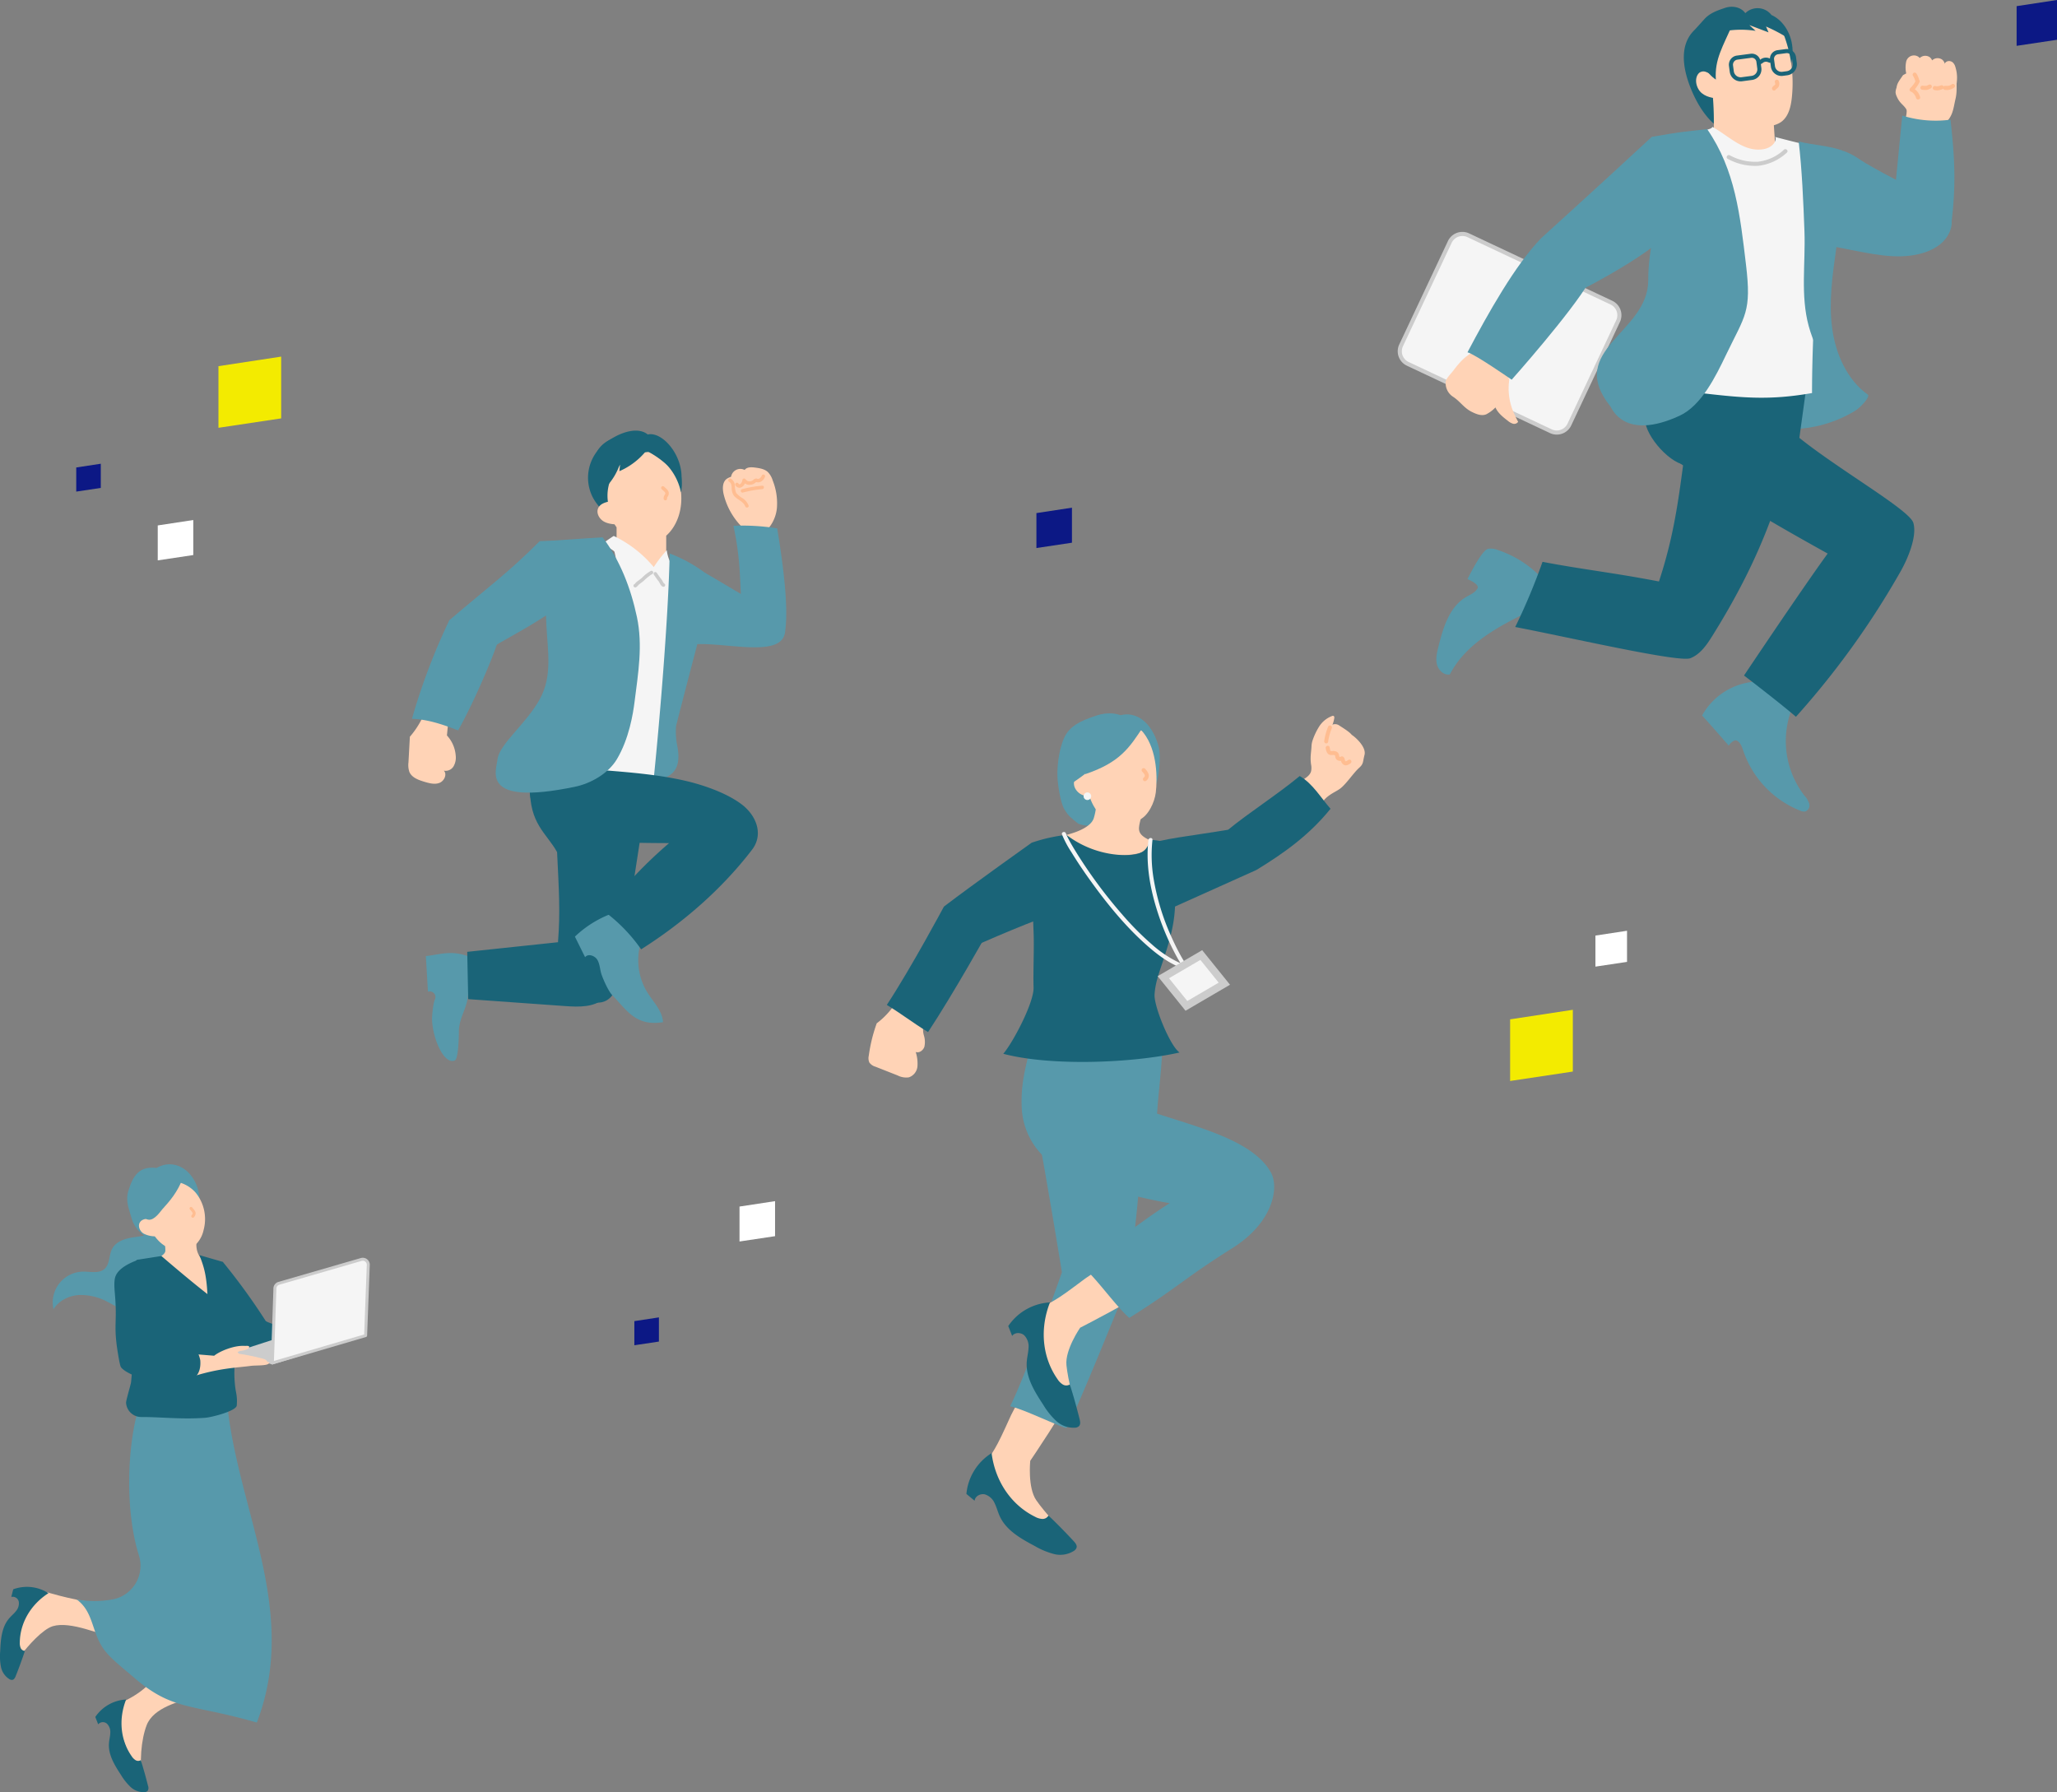 <svg xmlns="http://www.w3.org/2000/svg" xmlns:xlink="http://www.w3.org/1999/xlink" width="821.623" height="715.873" viewBox="0 0 821.623 715.873">
  <rect x="0" y="0" width="821.623" height="715.873" fill="#808080" stroke="none"/>
  <defs>
    <clipPath id="clip-path">
      <rect id="長方形_27218" data-name="長方形 27218" width="198.215" height="336.079" fill="none"/>
    </clipPath>
    <clipPath id="clip-path-2">
      <rect id="長方形_27219" data-name="長方形 27219" width="150.942" height="251.785" fill="none"/>
    </clipPath>
    <clipPath id="clip-path-3">
      <rect id="長方形_27439" data-name="長方形 27439" width="223.405" height="321.477" fill="none"/>
    </clipPath>
    <clipPath id="clip-path-4">
      <rect id="長方形_27440" data-name="長方形 27440" width="147.704" height="250.804" fill="none"/>
    </clipPath>
  </defs>
  <g id="グループ_15256" data-name="グループ 15256" transform="translate(-606.62 -1547.845)">
    <g id="グループ_15255" data-name="グループ 15255">
      <g id="グループ_15118" data-name="グループ 15118" transform="translate(953.528 1832.795)">
        <g id="グループ_15118-2" data-name="グループ 15118" clip-path="url(#clip-path)">
          <path id="パス_89049" data-name="パス 89049" d="M93.527,509.446c-6.708,14.837-5.794,12.358-14.7,25.988C91,542.622,103.787,553.7,116.63,559.61c-2.457-3.971-9.688-11.384-13.019-16.271-3.49-5.12-2.387-15.735-2.387-15.735s14.341-21.06,15.372-25.3c4.465-18.367-17.083-3.825-17.083-3.825s-5.124,9.057-5.986,10.965" transform="translate(-36.622 -229.055)" fill="#ffd3b6"/>
          <path id="パス_89050" data-name="パス 89050" d="M116.115,306.54c4.595,24.055,10.22,59.149,10.22,59.149s-14.181,40.646-20.672,53.5c5.19.99,21.335,8.989,22.485,8.611,1.568-.515,24.3-57.027,24.3-57.027s6.244-38.987,5.245-59.733c-12.218-4.588-32.656-4.413-41.575-4.5" transform="translate(-49.091 -142.418)" fill="#5799ab"/>
          <path id="パス_89051" data-name="パス 89051" d="M163.775,1.911C162.224.046,159.311.2,157,.935c-4.61,1.473-9.84,3.311-12.478,7.369s-3.764,12.085-3.6,16.921c.11,3.258,1.144,10.644,2.85,13.423s2.641,3.258,5.139,5.347c1.579,1.321,7.008,1.1,9.037,1.449,2.088.361,7.575-1.721,9.533-2.532,4.258-1.763,3.21-2.164,6.811-5.04s5.194-5.9,6.365-10.36c.9-3.421,1.549-9.933.825-13.4-.739-3.529-2.8-7.922-5.446-10.371-3.786-3.5-8.248-4.021-12.26-1.834" transform="translate(-65.465 -0.196)" fill="#5799ab"/>
          <path id="パス_89052" data-name="パス 89052" d="M186.112,236.215c0,15.981-2.012,24.61-2.466,37.652-13.47,1-20.326,2.219-33.768.843q-1.109-18.8-2.218-37.591c12.689-1.749,31.142-.108,38.452-.9" transform="translate(-68.602 -109.745)" fill="#5799ab"/>
          <path id="パス_89053" data-name="パス 89053" d="M170.492,6.285c-3.347-.254-6.411,2.282-7.806,5.336s-1.46,6.528-1.407,9.884c.1,6.47.657,13.247,4.131,18.707s11.886,7.272,17.77,4.579c3.551-1.625,6.016-6.989,6.49-10.866.671-5.5.648-16.752-4.9-23.848-3.458-4.422-10.188-6.742-14.278-3.793" transform="translate(-74.924 -2.308)" fill="#ffd3b6"/>
          <path id="パス_89054" data-name="パス 89054" d="M158.956,45.181a3.629,3.629,0,0,0-4.575.514,4.4,4.4,0,0,0-.782,4.654,5.8,5.8,0,0,0,3.646,3.175A8.823,8.823,0,0,0,162.2,53.5a85.78,85.78,0,0,1-3.246-8.316" transform="translate(-71.204 -20.716)" fill="#ffd3b6"/>
          <path id="パス_89055" data-name="パス 89055" d="M159.58,61.918a23.943,23.943,0,0,1-1,8.691c-.857,2.806-4.929,5.192-10.923,6.695,6.206,10.569,33.119,10.057,35.985,3.168-5.97-2.139-7.268-3.777-6.965-6.416s1.668-6.258,2.492-8.783a31.519,31.519,0,0,1-19.593-3.354" transform="translate(-68.602 -28.767)" fill="#ffd3b6"/>
          <path id="パス_89056" data-name="パス 89056" d="M347.173,30.3a3.648,3.648,0,0,0-2.88,1.271,7.518,7.518,0,0,0-1.5,2.862,3.277,3.277,0,0,0-.074,2.374,2.645,2.645,0,0,0,1.608,1.252,4.666,4.666,0,0,0,4.173-.633,4.338,4.338,0,0,0,1.735-3.818,3.8,3.8,0,0,0-3.057-3.308" transform="translate(-159.133 -14.073)" fill="#ffd3b6"/>
          <path id="パス_89057" data-name="パス 89057" d="M139.576,415.7c-13.019,9.779-11.025,8.045-25.391,15.708,7.21,12.158,13.09,28.027,21.507,39.384-.244-4.663-3.015-14.642-3.584-20.528-.6-6.168,5.479-14.943,5.479-14.943s22.705-11.561,25.648-14.781C175.986,406.591,150.1,408.97,150.1,408.97s-8.85,5.475-10.524,6.732" transform="translate(-53.05 -189.935)" fill="#ffd3b6"/>
          <path id="パス_89058" data-name="パス 89058" d="M83.1,551.9a21.548,21.548,0,0,0-10.065,16.3l3.281,2.722c.149-1.821,2.325-2.964,4.1-2.546a6.344,6.344,0,0,1,3.915,3.582c.813,1.636,1.244,3.438,2,5.1,2.58,5.7,8.478,9.009,14,11.938a30.281,30.281,0,0,0,7.651,3.2,10.21,10.21,0,0,0,7.988-1.246,2.475,2.475,0,0,0,1.075-1.329c.228-.927-.464-1.805-1.112-2.506q-4.9-5.3-10.112-10.3a2.7,2.7,0,0,1-2.5,1.369,6.794,6.794,0,0,1-2.86-.863c-9.2-4.525-15.882-13.815-17.365-25.42" transform="translate(-33.934 -256.412)" fill="#1a6478"/>
          <path id="パス_89059" data-name="パス 89059" d="M119.144,235.135c-1.9,11.338-5.665,19.376-4.842,32.2a28.974,28.974,0,0,0,14.566,22.922c17.415,9.985,44.483,14.248,44.483,14.248s-18.879,11.8-33.773,26.3c4.957,4.4,12.24,14.75,17.635,19.538,19.723-12.426,21.474-15.478,41.2-27.9,16.328-10.288,18.617-24.091,15.444-30.027-8.127-15.2-37.883-19.958-55.932-27.4a85.43,85.43,0,0,1,.426-30.09c-13.247-.553-26.494-1.106-39.2.217" transform="translate(-53.05 -108.863)" fill="#5799ab"/>
          <path id="パス_89060" data-name="パス 89060" d="M125.768,90.654a39.574,39.574,0,0,0,23.558,8.093c8.183,0,8.659-3.128,10-6.075,3.6.115,3.377.605,6.978.72,4.8,24.1,3.27,31.806-1.959,47.632-1.461,4.422-3.157,8.857-3.377,13.509s6.153,20.4,9.985,23.048c-19.081,4.283-51.505,5.51-70.411.51,3.9-4.548,12.3-20.5,12.1-26.486s.243-15.243.035-21.232c-.551-15.9-1.22-22.738-.819-36.579a65.107,65.107,0,0,1,13.916-3.14" transform="translate(-46.711 -42.118)" fill="#1a6478"/>
          <path id="パス_89061" data-name="パス 89061" d="M319.137,29.586c1.648-2.209,5.147-2.933,5.9-5.584a6.687,6.687,0,0,0,0-2.735c-.434-3.107.059-4.672.179-7.332a8.29,8.29,0,0,1,.51-2.527,26,26,0,0,1,2.4-5.075,10.513,10.513,0,0,1,5.292-4.43.824.824,0,0,1,.618-.029c.313.155.319.594.263.939a12.5,12.5,0,0,1-2.648,5.906c-1.095,1.8.271,4,1.086,5.941,1.609,3.825.958,8.3-.795,12.062s-4.5,6.952-7.223,10.089c-1.4-1.548-4.015-5.108-5.579-7.224" transform="translate(-148.27 -0.847)" fill="#ffd3b6"/>
          <path id="パス_89062" data-name="パス 89062" d="M326.548,37.382a10.293,10.293,0,0,0,5.056,5c1.48-5.554,6.022-6.751,8.47-8.571s5.312-6.257,7.582-8.295c1.868-1.677,1.417-2.276,2.173-5.185.778-2.993-3.284-6.827-5.094-8.019-1.014-1.282-3.558-2.781-5.093-3.8a2.813,2.813,0,0,0-3.294.132,9.361,9.361,0,0,0-3.49,5.477c-.329,2.6,4.587,11.012,7.631,10.146-.029,0-.059-.007-.2-.187a49.872,49.872,0,0,0-13.738,13.3" transform="translate(-151.713 -3.739)" fill="#ffd3b6"/>
          <path id="パス_89063" data-name="パス 89063" d="M12.293,211.356A31.7,31.7,0,0,1,3.282,222,63.4,63.4,0,0,0,.1,234.963a4.31,4.31,0,0,0,.231,2.682,4.464,4.464,0,0,0,2.442,1.683l8.841,3.485a7.543,7.543,0,0,0,4.512.766,5.1,5.1,0,0,0,3.416-4.348,14.991,14.991,0,0,0-.69-5.785c1.411.536,3-.654,3.463-2.089a8.741,8.741,0,0,0-.175-4.468,7.927,7.927,0,0,1-.054-4.46c.437-1.135,1.406-2.225,1.076-3.395a3.37,3.37,0,0,0-1.494-1.659,95.376,95.376,0,0,0-9.377-6.02" transform="translate(0 -98.195)" fill="#ffd3b6"/>
          <path id="パス_89064" data-name="パス 89064" d="M216.915,90.217c8.6-1.933,24.893-3.663,33.5-5.707,3.654,4.914,4.564,11.219,5.076,17.321l-34.752,15.611c-1.72-5.585-5.475-19.024-3.823-27.225" transform="translate(-100.588 -39.263)" fill="#1a6478"/>
          <path id="パス_89065" data-name="パス 89065" d="M268.316,68.194c8.056-6.666,19.429-13.872,28.582-21.446,5.212,3.043,8.322,8.538,12.3,13.075-8.574,10.623-18.793,17.862-29.638,24.464-3.195-5.276-8.319-11.261-11.245-16.093" transform="translate(-124.659 -21.719)" fill="#1a6478"/>
          <path id="パス_89066" data-name="パス 89066" d="M91.275,96.519S67.5,113.424,56.251,122.026c1.672,3.39,8.6,17.318,8.6,17.318s22.4-10,34.131-14.017c-1.606-9.934-7.711-28.808-7.711-28.808" transform="translate(-26.134 -44.842)" fill="#1a6478"/>
          <path id="パス_89067" data-name="パス 89067" d="M36.458,144.16s-13.09,24.5-22.809,39.276c6.207,3.781,10.272,7.064,16.479,10.845,10.41-15.831,23.208-38.825,23.208-38.825Z" transform="translate(-6.341 -66.976)" fill="#1a6478"/>
          <path id="パス_89068" data-name="パス 89068" d="M184.754,8.505c-5.363,8.11-9.079,14.158-23.144,18.865,2.306-6.044,3.45-12.576,7.987-17.187s10.194-4.247,15.157-1.678" transform="translate(-75.084 -3.08)" fill="#5799ab"/>
          <path id="パス_89069" data-name="パス 89069" d="M173.426,8.739a110.234,110.234,0,0,1-21.967,19.286c.759-3.408-.017-6.949-.005-10.44.019-5.4,2.13-10.94,6.3-14.373s10.5-4.358,15.128-1.574a6.1,6.1,0,0,1,5.4.069,6.164,6.164,0,0,1,3.174,4.375V6.018a6.539,6.539,0,0,0,.634,2.549,10.237,10.237,0,0,0-1.938-1.4,3.439,3.439,0,0,0-2.32-.369,5.115,5.115,0,0,0-1.34.609c-1.994,1.151-3.988,2.3-3.068,1.336" transform="translate(-70.365 0)" fill="#5799ab"/>
          <path id="パス_89070" data-name="パス 89070" d="M120.914,439.448a21.546,21.546,0,0,0-16.666,9.448l1.567,3.965c1.007-1.525,3.464-1.48,4.822-.258a6.346,6.346,0,0,1,1.708,5.024c-.074,1.826-.564,3.613-.7,5.435-.479,6.235,3.1,11.977,6.53,17.2a30.289,30.289,0,0,0,5.17,6.484,10.208,10.208,0,0,0,7.6,2.751,2.473,2.473,0,0,0,1.583-.648c.646-.7.462-1.805.231-2.732q-1.744-7.005-3.907-13.9a2.7,2.7,0,0,1-2.851,0,6.806,6.806,0,0,1-2.093-2.133c-5.885-8.392-7.274-19.752-2.991-30.64" transform="translate(-48.433 -204.166)" fill="#1a6478"/>
          <path id="パス_89071" data-name="パス 89071" d="M144.3,89.469a40.759,40.759,0,0,0,3.83,7.2c2.387,3.911,4.963,7.709,7.64,11.427,6.493,9.015,13.616,17.793,21.912,25.219,3.945,3.532,8.266,6.914,13.168,9.009.94.4,1.759-.981.811-1.387a45.586,45.586,0,0,1-11.52-7.6,116.055,116.055,0,0,1-11.59-11.664A191.041,191.041,0,0,1,150.265,97.06c-1.016-1.625-2.006-3.269-2.924-4.951-.329-.6-.649-1.209-.948-1.826q-.183-.379-.353-.764c-.019-.042-.091-.218,0,0-.025-.06-.051-.121-.075-.183-.037-.1-.075-.194-.11-.292-.347-.965-1.9-.549-1.549.427" transform="translate(-67.02 -41.114)" fill="#f5f5f5"/>
          <path id="パス_89072" data-name="パス 89072" d="M208.542,93.758c-1.057,9.142.492,18.46,3.157,27.206a103.359,103.359,0,0,0,8.1,19.359c.5.921,1.021,1.836,1.581,2.725a5.005,5.005,0,0,0,.888,1.237c.8.641,1.942-.488,1.136-1.136a.679.679,0,0,1-.089-.091c-.113-.131.121.183-.04-.054-.145-.213-.291-.424-.429-.64-.447-.7-.863-1.419-1.268-2.143-1.378-2.458-2.622-4.992-3.774-7.563a93.46,93.46,0,0,1-7.211-23.512,56.972,56.972,0,0,1-.44-15.389c.118-1.024-1.489-1.016-1.606,0" transform="translate(-96.732 -43.204)" fill="#f5f5f5"/>
          <path id="パス_89073" data-name="パス 89073" d="M229.17,200.6l-9.221-11.447,15.152-8.859,9.221,11.447Z" transform="translate(-102.188 -83.763)" fill="#f5f5f5"/>
          <path id="パス_89074" data-name="パス 89074" d="M229.17,200.6l-9.221-11.447,15.152-8.859,9.221,11.447Z" transform="translate(-102.188 -83.763)" fill="none" stroke="#ccc" stroke-miterlimit="10" stroke-width="3"/>
          <path id="パス_89075" data-name="パス 89075" d="M160.464,60.5a1.513,1.513,0,1,1,1.512,1.513,1.513,1.513,0,0,1-1.512-1.513" transform="translate(-74.551 -27.405)" fill="#f5f5f5"/>
          <path id="パス_89076" data-name="パス 89076" d="M203.984,42.22c.119.135.238.271.354.409q.081.1.16.194c.006.008.118.15.039.048s.019.027.035.048a4.568,4.568,0,0,1,.272.412q.055.1.1.2c.013.027.074.161.018.035s0,.016.01.035c.022.065.036.132.055.2s-.011.141,0-.059a.833.833,0,0,0,.007.088c0,.07-.016.154-.005.222,0-.029.039-.187.008-.08-.011.037-.018.074-.029.111s-.042.083-.039.112c-.006-.051.076-.163.008-.034-.019.036-.133.169-.126.2-.007-.039.1-.125,0,0q-.051.059-.1.114c-.079.081-.163.156-.249.229a.807.807,0,0,0,0,1.136.824.824,0,0,0,1.136,0,2.471,2.471,0,0,0,.916-2.575,6.005,6.005,0,0,0-1.432-2.174.808.808,0,0,0-1.136,0,.822.822,0,0,0,0,1.136" transform="translate(-94.664 -18.979)" fill="#ffbd91"/>
          <path id="パス_89077" data-name="パス 89077" d="M341.557,9.437a23.933,23.933,0,0,0-1.58,5.738.821.821,0,0,0,.561.988.812.812,0,0,0,.988-.561,22.71,22.71,0,0,1,1.418-5.355.823.823,0,0,0-.288-1.1.81.81,0,0,0-1.1.288" transform="translate(-157.943 -4.202)" fill="#ffbd91"/>
          <path id="パス_89078" data-name="パス 89078" d="M341.095,25.183a4.018,4.018,0,0,0,.88,2.213,2.057,2.057,0,0,0,1.381.477,5.147,5.147,0,0,1,1.185.034c.371.1.3.417.365.748a2.011,2.011,0,0,0,.6,1.11,2.19,2.19,0,0,0,2.477.138h-.811c-.187-.131-.033.1,0,.248a3.351,3.351,0,0,0,.2.613,2.389,2.389,0,0,0,.909.993c.877.565,1.938.017,2.68-.546a.83.83,0,0,0,.289-1.1.81.81,0,0,0-1.1-.288,9.065,9.065,0,0,1-.891.522.371.371,0,0,0-.155.067c.133.044.13.03-.012-.043a1.342,1.342,0,0,1-.235-.22,3.041,3.041,0,0,1-.222-.743,1.646,1.646,0,0,0-.658-.891.813.813,0,0,0-.811,0c-.423.2-.64.165-.723-.3a2.64,2.64,0,0,0-.3-1.04,2.018,2.018,0,0,0-1.061-.778A3.32,3.32,0,0,0,344,26.263c-.229,0-.724.1-.925-.031-.146-.1-.194-.388-.235-.546-.08-.307-.13-.621-.2-.931-.231-1.007-1.78-.58-1.549.427" transform="translate(-158.461 -11.235)" fill="#ffbd91"/>
        </g>
      </g>
      <g id="グループ_15119" data-name="グループ 15119" transform="translate(769.725 1719.855)">
        <g id="グループ_15119-2" data-name="グループ 15119" clip-path="url(#clip-path-2)">
          <path id="パス_89079" data-name="パス 89079" d="M192.948,20.4c1.113-10.081-7.429-20.207-13.413-18.862-5.007-4.08-14.9.679-19.51,5.843a17.228,17.228,0,0,0-2.619,18.938c2.6,5.181,7.665,8.853,12.548,12.32,8.346-8.2,16.134-11.5,22.993-18.239" transform="translate(-83.91 0)" fill="#1a6478"/>
          <path id="パス_89080" data-name="パス 89080" d="M201.235,32.757c-1.1-10.509-8.658-18.332-16.887-17.473s-14.013,10.074-12.916,20.583a22.737,22.737,0,0,0,4.075,10.971V63.1H195.33V50.169c4.217-3.73,6.651-10.271,5.905-17.412" transform="translate(-92.33 -8.204)" fill="#ffd3b6"/>
          <path id="パス_89081" data-name="パス 89081" d="M185.826,14.773a17.487,17.487,0,0,0-15.81,22.583,13.663,13.663,0,0,1-3.546-10.387A16.718,16.718,0,0,1,171.106,16.9a17.256,17.256,0,0,1,6.761-4.433A15.872,15.872,0,0,1,198.59,30.92a22.724,22.724,0,0,0-12.764-16.147" transform="translate(-89.705 -6.261)" fill="#1a6478"/>
          <path id="パス_89082" data-name="パス 89082" d="M172.383,91.241a47.265,47.265,0,0,1,15.847,12.27,32.6,32.6,0,0,0-4.529,8.243,73.012,73.012,0,0,0-6.633-10,24.432,24.432,0,0,0-9.427-7.252c1.617-1.144,3.234-2.288,4.741-3.257" transform="translate(-90.359 -49.179)" fill="#f5f5f5"/>
          <path id="パス_89083" data-name="パス 89083" d="M211.68,111.059a50.761,50.761,0,0,1,5.638-7.431,15.3,15.3,0,0,0,2.331,6.418c-2.174,2.772-3.029,6.325-3.828,9.756a71.591,71.591,0,0,1-4.142-8.743" transform="translate(-114.096 -55.856)" fill="#f5f5f5"/>
          <path id="パス_89084" data-name="パス 89084" d="M168.231,102.46c6.1,19.974-6.187,70.212-8.238,91a274.333,274.333,0,0,1,27.812-.085c-.941-12.065,3.824-53.259,4.862-65.316.559-6.492,1.316-13.445-1.82-19.156a5.44,5.44,0,0,1-4.452,1.3,16.1,16.1,0,0,1-4.549-1.467c-4.268-1.862-8.535-3.725-13.615-6.276" transform="translate(-86.236 -55.226)" fill="#f5f5f5"/>
          <path id="パス_89085" data-name="パス 89085" d="M169.648,61.007c-2.146.321-4.641.9-5.51,2.885-.837,1.914.426,4.222,2.234,5.268s3.99,1.153,6.078,1.233a21.091,21.091,0,0,1-2.8-9.386" transform="translate(-88.328 -32.883)" fill="#ffd3b6"/>
          <path id="パス_89086" data-name="パス 89086" d="M218.815,106.432c-.52,26.145-4.236,69.367-6.512,91.317l.081-.028c6.137-2.046,11.543-3.5,9.469-14.45a28.1,28.1,0,0,1-.485-7.962c5.349-20.912,9.173-35.066,13.87-53.426.45-1.758.87-3.7.042-5.319a7.245,7.245,0,0,0-2.32-2.367,58.1,58.1,0,0,0-14.145-7.765" transform="translate(-114.431 -57.367)" fill="#5799ab"/>
          <path id="パス_89087" data-name="パス 89087" d="M71.5,95.8c-12.71,12.71-19.173,17.154-36.094,31.567-.99.709,7.727,10.874,10.541,15.37,7.917-6.23,18.516-10.611,30.195-18.693-.266-9.693-.792-19.33-4.642-28.245" transform="translate(-19.044 -51.635)" fill="#5799ab"/>
          <path id="パス_89088" data-name="パス 89088" d="M279.612,59.268a27.77,27.77,0,0,1-6.7-12.2c-.547-2.165-.7-4.795.958-6.293a5.885,5.885,0,0,1,4.189-1.139c1.21.039,2.632.36,3.09,1.48a2.376,2.376,0,0,1-.78,2.549,6.962,6.962,0,0,1-2.534,1.241,14.909,14.909,0,0,1,5.355,15.873l-3.925.631a5.214,5.214,0,0,1,.346-2.146" transform="translate(-146.898 -21.362)" fill="#ffd3b6"/>
          <path id="パス_89089" data-name="パス 89089" d="M279.532,36.45a3.749,3.749,0,0,1,5.46-3.617c.884-1.219,2.691-1.145,4.183-.946,1.8.24,3.717.534,5.06,1.755a8.177,8.177,0,0,1,1.954,3.364,24.566,24.566,0,0,1,1.678,11.146,14.8,14.8,0,0,1-5.211,9.825,20.516,20.516,0,0,0-8.646-.827c-.614-6.748-3.892-13.085-4.479-20.7" transform="translate(-150.662 -17.125)" fill="#ffd3b6"/>
          <path id="パス_89090" data-name="パス 89090" d="M277.521,42.762c.851.472.949,1.355,1.009,2.246a6.137,6.137,0,0,0,.682,3.008c1.219,1.881,3.928,2.394,4.747,4.592.308.826,1.645.468,1.334-.368a6.309,6.309,0,0,0-2.37-2.885,8.875,8.875,0,0,1-2.577-2.135,7.292,7.292,0,0,1-.5-2.914,3.348,3.348,0,0,0-1.631-2.738c-.779-.432-1.478.762-.7,1.194" transform="translate(-149.4 -22.355)" fill="#ffbd91"/>
          <path id="パス_89091" data-name="パス 89091" d="M283.3,44.193a2.1,2.1,0,0,0,1.015.879,1.658,1.658,0,0,0,1.06.026,2.908,2.908,0,0,0,1.652-1.5,3.983,3.983,0,0,0,.413-1.436.694.694,0,0,0-.691-.692.711.711,0,0,0-.691.692c-.019.2.023-.11,0,.014-.01.052-.018.1-.03.156q-.03.135-.071.266-.024.075-.051.148c-.067.178.047-.095,0,.015-.038.081-.076.161-.12.24a2.959,2.959,0,0,1-.158.254c-.02.03-.046.059-.064.089.11-.181.034-.045-.005,0a2.427,2.427,0,0,1-.181.189q-.044.041-.089.079c-.135.114.106-.071.01-.006-.061.041-.123.082-.188.118-.036.019-.073.035-.11.053.2-.105.088-.036.027-.017-.037.012-.074.021-.112.03-.078.018-.109-.026.072-.007a1.441,1.441,0,0,0-.223,0c.2-.014.145.027.074.005l-.109-.033c-.105-.035.178.089.032.009-.036-.02-.07-.043-.1-.065-.1-.065.126.115.039.028-.032-.032-.066-.062-.1-.1l-.048-.053q-.067-.082.039.051a1.128,1.128,0,0,0-.089-.132.692.692,0,1,0-1.194.7" transform="translate(-152.646 -22.352)" fill="#ffbd91"/>
          <path id="パス_89092" data-name="パス 89092" d="M290.561,43.2a2.74,2.74,0,0,0,2.3,1A3.47,3.47,0,0,0,295.5,43.03a.707.707,0,0,0,0-.978.7.7,0,0,0-.978,0,2.615,2.615,0,0,1-.206.223c-.035.034-.073.066-.11.1-.122.111.12-.08-.014.012-.08.055-.16.108-.244.156-.035.02-.07.038-.106.056-.02.01-.165.089-.069.035s-.047.018-.071.027c-.044.016-.089.031-.134.045q-.123.037-.249.065c-.045.01-.091.017-.137.026-.159.032.162-.013,0,0-.09.008-.181.016-.272.018s-.178,0-.266-.005l-.109-.009c-.161-.012.079.018.014,0a4.428,4.428,0,0,1-.455-.111c-.023-.008-.091-.02-.108-.041.1.043.128.054.079.032l-.05-.024c-.063-.034-.124-.07-.185-.106-.093-.054,0-.068.031.029-.007-.02-.058-.05-.073-.064s-.036-.038-.055-.056c-.106-.1.091.129.023.034a.692.692,0,1,0-1.194.7" transform="translate(-156.558 -22.558)" fill="#ffbd91"/>
          <path id="パス_89093" data-name="パス 89093" d="M300.218,40.912a2.434,2.434,0,0,0,2.4-.128,3.6,3.6,0,0,0,1.487-1.87.7.7,0,0,0-.483-.851.709.709,0,0,0-.851.483c-.013.036-.032.075-.042.112.014-.051.06-.136.014-.036q-.048.1-.1.2t-.108.175c-.019.029-.039.057-.059.085-.062.087-.019.017.021-.024-.106.109-.2.23-.309.333a1.617,1.617,0,0,0-.156.133c.1-.114.071-.054.009-.011l-.084.056c-.056.035-.114.069-.173.1l-.089.044c-.126.065.154-.053.021-.009-.062.021-.122.043-.185.059l-.112.026c-.028.006-.146.026-.022.006s.007,0-.022,0-.077,0-.115,0l-.077,0-.058-.005c-.055-.006-.025,0,.088.012a1.824,1.824,0,0,0-.191-.045c-.036-.011-.077-.032-.114-.04l.089.038-.075-.036a.692.692,0,1,0-.7,1.194" transform="translate(-161.638 -20.505)" fill="#ffbd91"/>
          <path id="パス_89094" data-name="パス 89094" d="M288.928,50.444a42.51,42.51,0,0,1,7.7-1.352c.882-.066.889-1.449,0-1.383a44.523,44.523,0,0,0-8.066,1.4.692.692,0,0,0,.368,1.334" transform="translate(-155.27 -25.714)" fill="#ffbd91"/>
          <path id="パス_89095" data-name="パス 89095" d="M252.076,123.275c5.859,3.325,11.73,7,21.154,12.348a30.377,30.377,0,0,1,10.8,11.065c-.939,10.844-23.494,4.232-36.265,5.086,2.24-8.964,2.636-20.58,4.308-28.5" transform="translate(-133.547 -66.445)" fill="#5799ab"/>
          <path id="パス_89096" data-name="パス 89096" d="M281.672,82.314c3.207,14.97,2.367,22.713,3.514,35.526,4.762,3.015,11.377,7.128,17,7.538,1.693-9.711-.623-27.32-3.035-42.032a88.181,88.181,0,0,0-17.476-1.033" transform="translate(-151.821 -44.307)" fill="#5799ab"/>
          <path id="パス_89097" data-name="パス 89097" d="M105.41,308.6c-.348,14.828,6.678,18.566,10.812,26.105.744,15.354,1.3,24.036.38,35.651.358,7.386,1.5,13.887,6.453,19.375,3.235,3.583,8.44,6.547,12.718,4.309,3.655-1.913,4.683-6.572,5.313-10.65q4.75-30.727,9.5-61.454c-14.562-4.142-31.59-9.743-45.176-13.337" transform="translate(-56.81 -166.334)" fill="#1a6478"/>
          <path id="パス_89098" data-name="パス 89098" d="M34.143,454.767c-8.139-3.589-12.248-1.7-18.971-.893l.84,14.226a2.424,2.424,0,0,1,.237-.073,2.272,2.272,0,0,1,2.513,3.245c-.64,1.319-1.177,6.307-1.11,8.077.288,7.611,4.789,18,9.077,16.213,1.683-.7,1.643-12.3,1.643-12.3.452-5.5,3.223-8.478,3.676-13.983.626-7.618,7.767-12.011,2.094-14.513" transform="translate(-8.178 -243.98)" fill="#5799ab"/>
          <path id="パス_89099" data-name="パス 89099" d="M90.411,442.56l-39.392,4.174q.194,9.445.388,18.891L90.162,468.4c5.452.39,11.586.557,15.6-3.151,4.424-4.085,4.091-11.824.039-16.278s-10.835-5.74-15.392-6.409" transform="translate(-27.499 -238.54)" fill="#1a6478"/>
          <path id="パス_89100" data-name="パス 89100" d="M171.52,426a24.656,24.656,0,0,0,1.736,22.414c2.406,3.84,6.014,7.338,6.244,11.863-10.941,1.751-14.418-4.786-20.25-10.764-1.556-1.6-3.592-6.207-4.308-8.318-.641-1.891-.629-4.012-1.62-5.745s-3.72-2.716-4.932-1.129l-4.075-8.213a42.987,42.987,0,0,1,18.972-10.545c2.617,4.008,5.95,7.546,8.233,10.437" transform="translate(-77.786 -223.99)" fill="#5799ab"/>
          <path id="パス_89101" data-name="パス 89101" d="M194.368,324.908c4.153-6.024,1.2-13.345-4.672-17.715-6.351-4.729-15.907-7.809-22.3-9.28-10.554-2.429-21.393-3.32-32.187-4.205-9.4-.77-19.334-1.447-29.212,3.753-2.511,6.618,1.246,14.341,7.023,18.432s13.073,5.3,20.123,5.949c9.207.844,18.464.912,27.711.947a181.452,181.452,0,0,0-25.86,27.3,65.338,65.338,0,0,1,14.7,15.128c16.815-10.672,32.222-24.024,44.33-39.836q.179-.234.345-.475" transform="translate(-56.708 -158.025)" fill="#1a6478"/>
          <path id="パス_89102" data-name="パス 89102" d="M118.407,92.474c7.021,9.272,11.274,20.411,13.689,31.788s.508,22.441-.946,33.981c-.585,4.644-2.175,14.671-7.041,22.834-3.386,5.68-10.3,9.687-16.776,11.03-38.677,8.027-31.135-6.795-30.867-11.377,1.209-6.094,11.506-13.954,16.83-23.607,5.182-9.4,3.129-19.276,2.632-29.994-.525-11.311-.7-21.684-2.664-33.122,8.01-.266,13.253-.866,25.144-1.532" transform="translate(-40.803 -49.844)" fill="#5799ab"/>
          <path id="パス_89103" data-name="パス 89103" d="M15.929,246.224q-.26,2.65-.52,5.3a13.3,13.3,0,0,1,3.508,8.009,7,7,0,0,1-.875,4.347,3.666,3.666,0,0,1-3.86,1.7c1.395,1.507.141,4.18-1.781,4.9s-4.06.135-6.026-.457c-2.355-.71-4.991-1.66-5.956-3.922a8.479,8.479,0,0,1-.372-3.8L.61,252.033a34.382,34.382,0,0,0,6.536-11.278c3.393,1.079,6.7,2.415,8.783,5.469" transform="translate(0 -129.767)" fill="#ffd3b6"/>
          <path id="パス_89104" data-name="パス 89104" d="M18.05,164.273a253.178,253.178,0,0,0-14.925,39.37c6.382.258,12.105,2.2,18.451,4.64,8.166-14.711,15.771-34.233,15.771-35.493,0-3.844-15.644-8.167-19.3-8.516" transform="translate(-1.684 -88.543)" fill="#5799ab"/>
          <path id="パス_89105" data-name="パス 89105" d="M184.233,5.616a28.289,28.289,0,0,1-13.578,12.39l.331-3.24a24.475,24.475,0,0,1-8.921,12.414,27.641,27.641,0,0,1-1.839-9.937,14.545,14.545,0,0,1,1.653-7.322c2.039-3.511,6.071-5.422,10.06-6.178a17.063,17.063,0,0,1,12.294,1.873" transform="translate(-86.362 -1.806)" fill="#1a6478"/>
          <path id="パス_89106" data-name="パス 89106" d="M207.452,17.346a39.968,39.968,0,0,1,12.8,10.881,10.925,10.925,0,0,0-3.766-9.083c-2.6-2.2-6.281-3.049-9.035-1.8" transform="translate(-111.817 -9.037)" fill="#1a6478"/>
          <path id="パス_89107" data-name="パス 89107" d="M201.927,121.543a14.986,14.986,0,0,0-3.381,2.625c-.546.491-1.135.917-1.721,1.359a5.1,5.1,0,0,0-.861.716c-.093.11-.179.232-.268.34-.044.053-.1.1-.139.156-.059.073-.076.032,0,.009a.692.692,0,0,0,.367,1.334c.646-.189.94-.859,1.448-1.249.64-.492,1.306-.948,1.915-1.479a15.594,15.594,0,0,1,3.334-2.617.7.7,0,0,0,.248-.946.706.706,0,0,0-.946-.248" transform="translate(-105.145 -65.467)" fill="#ccc"/>
          <path id="パス_89108" data-name="パス 89108" d="M212.552,123.569c.361.5.706,1,1.061,1.505.177.25.358.5.544.743.11.145.222.289.336.432l.077.1-.058-.074a.523.523,0,0,1,.077.113c.463.72.762,1.712,1.643,2.025a.7.7,0,0,0,.851-.483.708.708,0,0,0-.483-.851c.184.065.088.045.045.014-.064-.047.11.108.023.02-.055-.057-.109-.113-.161-.173.112.128,0,0-.017-.03s-.052-.077-.077-.117c-.052-.082-.1-.165-.149-.249a11.09,11.09,0,0,0-.558-.967c-.311-.437-.629-.814-.947-1.265-.338-.479-.668-.962-1.012-1.436a.711.711,0,0,0-.946-.248.7.7,0,0,0-.248.946" transform="translate(-114.511 -66.044)" fill="#ccc"/>
          <path id="パス_89109" data-name="パス 89109" d="M219.248,49.3c.312.308.658.578.969.888.079.078.155.159.228.243.013.016.123.169.039.045.033.048.067.094.1.143s.047.082.071.123c.036.063.044.1.012.012a1.581,1.581,0,0,1,.05.156c.017.066,0,.167.011.033a.642.642,0,0,0,0,.136c0,.053,0,.036.009-.052,0,.026-.01.052-.017.077-.013.041-.025.083-.038.125-.05.16.067-.119-.013.029-.094.172-.2.34-.295.509a2.077,2.077,0,0,0-.312,1.515.7.7,0,0,0,.851.483.709.709,0,0,0,.483-.851c-.031-.154-.018.107,0-.03a.717.717,0,0,1,0-.077c0-.053,0-.034-.006.058a1.513,1.513,0,0,0,.041-.146c.044-.156-.067.121.01-.024.1-.18.2-.353.305-.529a2.15,2.15,0,0,0,.314-1.571c-.211-1-1.155-1.6-1.834-2.273a.691.691,0,1,0-.978.978" transform="translate(-118.068 -25.938)" fill="#ffbd91"/>
        </g>
      </g>
      <g id="グループ_15238" data-name="グループ 15238" transform="translate(1164.91 1550.552)">
        <g id="グループ_15237" data-name="グループ 15237" clip-path="url(#clip-path-3)">
          <path id="パス_89209" data-name="パス 89209" d="M70.66,408.286a42.877,42.877,0,0,0-17.834-11.5,7.33,7.33,0,0,0-3.949-.481c-2.635.625-8.194,12.114-8.194,12.114s4.893,1.928,4.011,3.651-2.87,2.491-4.541,3.468c-6.768,3.96-9.225,12.371-11.11,19.982-.57,2.3-1.141,4.725-.541,7.022s2.8,4.363,5.134,3.942c6.524-12.632,20.172-19.622,32.972-25.81-1.125-4.122-.067-8.774,4.053-12.388" transform="translate(-12.818 -179.788)" fill="#5799ab"/>
          <path id="パス_89210" data-name="パス 89210" d="M309.707,244.422c.588,1-2.941,4.958-5.327,6.407a50.247,50.247,0,0,1-29.356,7.12c-2.433-.17-5.27-.816-6.228-3.06a7.209,7.209,0,0,1-.146-3.867c2.722-18.676,5.636-37.909,15.353-54.089,2.894,3.012,3.623,7.429,4.363,11.54,1.226,6.809,2.881,13.627,6.089,19.757s8.963,11.636,15.254,16.192" transform="translate(-121.825 -89.367)" fill="#5799ab"/>
          <path id="パス_89211" data-name="パス 89211" d="M250.04,27.561a18.839,18.839,0,0,0,2.175-13.7c-1.053-4.627-3.948-8.749-8-10.58a7,7,0,0,0-10.439-.727C232,.034,228.505-.515,225.68.442s-5.63,1.894-7.809,4.026c-.484.473-3.937,4.369-4.376,4.792-5.918,5.7-4.856,14.546-1.863,22.407,2.519,6.615,6.061,12.208,10.221,15.587a5.734,5.734,0,0,0,3.547,1.631c1.459-.035,2.694-1.1,3.8-2.1C236,40.615,244.786,36.249,250.04,27.561" transform="translate(-94.94 0)" fill="#1a6478"/>
          <path id="パス_89212" data-name="パス 89212" d="M180.571,283.894l-.351-21.761h65.992l-4.242,30.742-44.192,9.186c-6.631.269-17.1-11.53-17.206-18.166" transform="translate(-81.783 -118.954)" fill="#1a6478"/>
          <path id="パス_89213" data-name="パス 89213" d="M256.985,13.727a54.722,54.722,0,0,1,3.727,26.741c-.378,3.356-1.217,6.941-3.786,9.133-3.637,3.1-12.23,2.819-16.553.778-7.26-3.427-10.346-10.474-12.172-18.292s1.258-16.872,8.149-20.991,18.45-2.7,20.635,2.631" transform="translate(-103.321 -3.951)" fill="#ffd3b6"/>
          <path id="パス_89214" data-name="パス 89214" d="M225.687,49.119c-2.078-.436-3.851-2.943-6.234-1.307-2.236,2.054-1.291,6.3,1.068,8.188s5.492,2.073,8.425,2.19c-1.143-3.655-2.893-7.089-3.259-9.071" transform="translate(-99.01 -21.448)" fill="#ffd3b6"/>
          <path id="パス_89215" data-name="パス 89215" d="M230.095,61.847a118.369,118.369,0,0,1,.413,18.344c1.226,12.2,16.163,6.889,24.867,7.66-.181-6.979-1.067-14.023-1.067-21.8-7.99-.8-17.777-1.622-24.213-4.2" transform="translate(-104.416 -28.066)" fill="#ffd3b6"/>
          <path id="パス_89216" data-name="パス 89216" d="M2.03,210.623l19.448-41.306a5.555,5.555,0,0,1,7.392-2.659l57.156,26.911a5.555,5.555,0,0,1,2.659,7.392L69.237,242.267a5.555,5.555,0,0,1-7.392,2.659L4.69,218.015a5.554,5.554,0,0,1-2.659-7.392" transform="translate(-0.68 -75.388)" fill="#f5f5f5"/>
          <path id="パス_89217" data-name="パス 89217" d="M63.525,245.6a6.321,6.321,0,0,1-2.711-.608L3.658,218.076a6.373,6.373,0,0,1-3.052-8.482l19.448-41.306a6.37,6.37,0,0,1,8.483-3.052l57.156,26.911a6.374,6.374,0,0,1,3.052,8.482L69.3,241.936a6.375,6.375,0,0,1-5.771,3.66Zm-37.7-79.33a4.759,4.759,0,0,0-4.288,2.72L2.089,210.292a4.735,4.735,0,0,0,2.267,6.3L61.512,243.5a4.693,4.693,0,0,0,2.013.452,4.758,4.758,0,0,0,4.288-2.719l19.449-41.306a4.735,4.735,0,0,0-2.267-6.3L27.839,166.719A4.693,4.693,0,0,0,25.826,166.266Z" transform="translate(0.002 -74.707)" fill="#ccc"/>
          <path id="パス_89218" data-name="パス 89218" d="M235.391,11.49c-4.334,9.935-7.515,14.679-6.995,22.812-3.918-2.692-5.826-6.5-4.861-11.506s4.972-9.29,11.855-11.306" transform="translate(-101.327 -5.214)" fill="#1a6478"/>
          <path id="パス_89219" data-name="パス 89219" d="M225.705,87.827c6.435,3.5,12.228,9.945,19.894,8.99,5.283-.658,6.088-4.887,4.975-5.007,5.115,1.307,14.737,3.937,18.6,3.983-.037,34.029-3.624,64.326-3.661,98.355-16.845,2.941-27.311,2.013-45.092-.086,1.516-17.273,9.236-38.722,9.5-56.087a146.357,146.357,0,0,0-.982-23.059c-1.177-8.185-7.737-17.776-6.955-24.922.122-1.122,3.389-1.042,3.718-2.168" transform="translate(-100.026 -39.855)" fill="#f5f5f5"/>
          <path id="パス_89220" data-name="パス 89220" d="M238.479,12.273a38.912,38.912,0,0,1,12.678-.172l-2.482-2.29,7.659,2.906-1-2.334a66.234,66.234,0,0,1,9.4,5.015c-.421-3.748-3.326-6.894-6.773-8.425a22.181,22.181,0,0,0-11.113-1.309,8.713,8.713,0,0,0-3.924,1.078c-1.154.738-1.987,2.142-4.439,5.531" transform="translate(-108.22 -2.495)" fill="#1a6478"/>
          <path id="パス_89221" data-name="パス 89221" d="M149.094,95.118c-21.924,20.329-44.2,40.472-44.2,40.472l14.579,21.433s39.619-19.772,39.929-29.6c.442-14.065,4.165-27.527-10.31-32.3" transform="translate(-47.601 -43.164)" fill="#5799ab"/>
          <path id="パス_89222" data-name="パス 89222" d="M245.1,493.4a26.454,26.454,0,0,0-22.524,13.586C226.323,511.1,233.189,519,233.189,519s1.951-2.752,3.392-1.905,1.988,2.617,2.523,4.2a39.319,39.319,0,0,0,22.609,23.685,3.547,3.547,0,0,0,2.141.333,2.591,2.591,0,0,0,1.5-3.132,8.783,8.783,0,0,0-1.964-3.267,35.665,35.665,0,0,1-3.659-37.57A61.072,61.072,0,0,1,245.1,493.4" transform="translate(-101.002 -223.902)" fill="#5799ab"/>
          <path id="パス_89223" data-name="パス 89223" d="M50.78,248.658c-6.089,1.982-8.808,4.238-12.654,9.356-.73.971-2.98,3.234-3.06,4.446a6.47,6.47,0,0,0,2.868,5.966c2.941,1.9,4.346,4.468,7.475,6.044,1.828.921,3.965,1.8,5.855,1.012a14.063,14.063,0,0,0,4.595-3.8c2.438-3.819,4.53-8.118,4.372-12.645s-3.42-12.342-9.45-10.38" transform="translate(-15.905 -112.699)" fill="#ffd3b6"/>
          <path id="パス_89224" data-name="パス 89224" d="M80.446,169.214c-10.459,10.816-21.211,30.047-29.43,45.594,2.913.692,17.65,10.939,17.65,10.939s23.781-26.671,31.192-39.456c-4.8-4.882-11.618-17.077-19.412-17.077" transform="translate(-23.151 -76.788)" fill="#5799ab"/>
          <path id="パス_89225" data-name="パス 89225" d="M293.219,98.538c1.3,11,1.868,23.987,2.3,35.854.466,12.7-1.644,25.627,1.709,37.886s11.314,23.876,23.712,27.493c-8.447-6.1-13.008-16.453-14.37-26.783s.1-20.8,1.554-31.116c1.88-13.308.825-26.371,2.706-39.679-5.592-2.024-11.2-2.116-17.614-3.655" transform="translate(-133.061 -44.716)" fill="#5799ab"/>
          <path id="パス_89226" data-name="パス 89226" d="M320.451,105.229c4.8,1.731,6.272,3.339,9.125,5,9.774,5.689,18.183,9.6,27.958,15.291,2.628,1.53,5.494,3.365,6.215,6.32,1.091,4.471-1.668,13.278-16.017,15.264-9.866,1.366-20.184-1.74-33.315-3.981,1.977-11.092,1.9-25.18,6.034-37.893" transform="translate(-142.681 -47.752)" fill="#5799ab"/>
          <path id="パス_89227" data-name="パス 89227" d="M199.015,309.826c20.444,14.591,39.153,25.387,61.105,37.592C250.087,361.16,226.7,396.129,226.7,396.129s13.8,10.527,20.745,16.482a332.421,332.421,0,0,0,41.81-58.081c2.8-4.942,6.658-13.9,5.087-19.362-1.7-5.9-38.134-25.831-52.249-39.844-3.045-3.022-5.171-3.173-8.941-5.219-11.139-6.045-25.869-3.845-38.391-5.809.782,8.835,2.987,17.542,4.25,25.531" transform="translate(-88.383 -129.011)" fill="#1a6478"/>
          <path id="パス_89228" data-name="パス 89228" d="M154.943,299.833c-3.338,23.513-4.474,39.125-11.6,60.855-18.508-3.562-30.712-4.809-46.511-7.849a244.583,244.583,0,0,1-10.906,26.036c22.5,4.331,65.407,14.25,69.954,12.471,3.96-1.55,6.539-5.32,8.79-8.928,19.45-31.182,29.122-57.307,35.786-93.449-15.778,1.4-29.856,3.009-45.518,10.863" transform="translate(-38.995 -131.133)" fill="#1a6478"/>
          <path id="パス_89229" data-name="パス 89229" d="M276.8,41.651a4.278,4.278,0,0,1-4.236-3.715l-.353-2.659a3.491,3.491,0,0,1,3-3.92l3.252-.432a3.729,3.729,0,0,1,.488-.032,3.686,3.686,0,0,1,3.649,3.2l.31,2.338a4.408,4.408,0,0,1-3.79,4.95l-1.755.233A4.329,4.329,0,0,1,276.8,41.651Zm2.152-9.12a2.081,2.081,0,0,0-.273.018l-3.252.432a1.853,1.853,0,0,0-1.593,2.08l.353,2.659a2.645,2.645,0,0,0,2.612,2.292,2.683,2.683,0,0,0,.352-.023l1.755-.233a2.769,2.769,0,0,0,2.381-3.11l-.31-2.338A2.051,2.051,0,0,0,278.954,32.531Z" transform="translate(-123.514 -14.019)" fill="#1a6478"/>
          <path id="パス_89230" data-name="パス 89230" d="M246.871,45.359h0a4.409,4.409,0,0,1-4.365-3.829l-.311-2.337a3.689,3.689,0,0,1,3.168-4.137l5.5-.73a3.488,3.488,0,0,1,3.92,3l.353,2.659a4.283,4.283,0,0,1-3.677,4.8l-4,.531A4.457,4.457,0,0,1,246.871,45.359Zm4.455-9.426a1.883,1.883,0,0,0-.247.016l-5.5.73a2.048,2.048,0,0,0-1.759,2.3l.311,2.338a2.775,2.775,0,0,0,2.741,2.406h0a2.811,2.811,0,0,0,.369-.025l4-.531a2.643,2.643,0,0,0,2.269-2.964l-.353-2.659A1.856,1.856,0,0,0,251.326,35.933Z" transform="translate(-109.892 -15.563)" fill="#1a6478"/>
          <path id="パス_89231" data-name="パス 89231" d="M264.691,39.732a.819.819,0,0,1-.483-1.482l.521-.38a3.562,3.562,0,0,1,3.292-.476l.7.248a.819.819,0,1,1-.55,1.543l-.7-.248a1.924,1.924,0,0,0-1.778.257l-.521.379A.815.815,0,0,1,264.691,39.732Z" transform="translate(-119.743 -16.876)" fill="#1a6478"/>
          <path id="パス_89232" data-name="パス 89232" d="M189.708,89.5c11.233,16.277,13.146,34.382,15.495,54.019,2.286,19.115-.323,20.229-7.964,36.152-4.149,8.649-9.866,20.308-18.579,24.318-22.1,10.171-27.058-3.051-27.56-3.681-18.154-22.747,15.066-29.294,15.066-50.412,0-25.917,14.367-44.394,1.433-57.328,12.092-2.093,11.759-1.916,22.109-3.069" transform="translate(-66.106 -40.615)" fill="#5799ab"/>
          <path id="パス_89233" data-name="パス 89233" d="M274.82,54.282A5.78,5.78,0,0,1,275,55c-.01-.073-.02-.145-.029-.218a1.739,1.739,0,0,1,.008.433c.009-.073.019-.145.029-.217a1.308,1.308,0,0,1-.084.305l.082-.2c-.043.1-.105.174-.154.264.089-.166.1-.126.046-.068-.021.021-.042.042-.064.062-.116.108-.244.2-.369.3a1.991,1.991,0,0,0-.741.925.826.826,0,0,0,.572,1.008.839.839,0,0,0,1.008-.572.316.316,0,0,1,.016-.044l-.083.2c.011-.023.026-.044.037-.067.05-.1-.147.168-.058.074.038-.039.074-.079.114-.116.1-.091.2-.174.309-.256a2.9,2.9,0,0,0,.668-.671,2.668,2.668,0,0,0,.1-2.3.82.82,0,0,0-1.58.435" transform="translate(-124.198 -24.16)" fill="#ffbd91"/>
          <path id="パス_89234" data-name="パス 89234" d="M240.975,107.99a22.6,22.6,0,0,0,12.3,2.767,20.051,20.051,0,0,0,11.331-5.261c.79-.7-.372-1.856-1.159-1.158a18.153,18.153,0,0,1-10.376,4.8,21.093,21.093,0,0,1-11.275-2.561c-.938-.477-1.768.936-.827,1.415" transform="translate(-109.165 -47.25)" fill="#ccc"/>
          <path id="パス_89235" data-name="パス 89235" d="M371.035,73.358a10.45,10.45,0,0,1-1.253,6.285,85.144,85.144,0,0,0,14.763,2.363,25.745,25.745,0,0,1,.552-8.349l-10.976-.613c-1.274-.072-2.619-.166-3.086.315" transform="translate(-167.805 -33.12)" fill="#ffd3b6"/>
          <path id="パス_89236" data-name="パス 89236" d="M369.043,63.317c-1.4-3.268-3.082-3.123-4.487-6.391a4.954,4.954,0,0,1-.5-1.688,5.653,5.653,0,0,1,.377-1.85c.252-1.795.918-2.587,2.6-5.032,3.253-1.841,7.037-3.2,8.416-.361.749,1.544-3.271,4.1-3.271,4.1a9.785,9.785,0,0,1,1.023,2.207c3.2.044,4.284,2.333,5.409,4.928s1.053,1.9.532,4.713c-3.535-.268-7.155.013-10.1-.629" transform="translate(-165.206 -21.039)" fill="#ffd3b6"/>
          <path id="パス_89237" data-name="パス 89237" d="M372.534,45.277a10.9,10.9,0,0,1-.975-6.853,3.191,3.191,0,0,1,4.919-2.321,3.142,3.142,0,0,1,1.1,1.621,10.466,10.466,0,0,1,.349,5.735,3.307,3.307,0,0,1-1.511,2.335c-1,.6-3.244.749-3.879-.516" transform="translate(-168.531 -16.149)" fill="#ffd3b6"/>
          <path id="パス_89238" data-name="パス 89238" d="M380.8,45.549a10.9,10.9,0,0,1-.975-6.854,3.19,3.19,0,0,1,4.919-2.32,3.142,3.142,0,0,1,1.1,1.62,10.466,10.466,0,0,1,.349,5.735,3.308,3.308,0,0,1-1.511,2.335c-1,.6-3.244.749-3.879-.516" transform="translate(-172.281 -16.273)" fill="#ffd3b6"/>
          <path id="パス_89239" data-name="パス 89239" d="M389.829,47.283a10.9,10.9,0,0,1-.975-6.853,3.19,3.19,0,0,1,4.918-2.321,3.142,3.142,0,0,1,1.1,1.62,10.465,10.465,0,0,1,.349,5.735,3.308,3.308,0,0,1-1.511,2.335c-1,.6-3.245.749-3.879-.516" transform="translate(-176.38 -17.06)" fill="#ffd3b6"/>
          <path id="パス_89240" data-name="パス 89240" d="M400.057,49.648a14.864,14.864,0,0,1-1.126-7.169c.1-1.085.537-2.4,1.776-2.729a2.28,2.28,0,0,1,2.074.562,3.915,3.915,0,0,1,.965,1.737,14.181,14.181,0,0,1,.566,5.977,3.224,3.224,0,0,1-1.1,2.351,2.174,2.174,0,0,1-3.152-.729" transform="translate(-181.005 -18.009)" fill="#ffd3b6"/>
          <path id="パス_89241" data-name="パス 89241" d="M392.142,47.243c-.268,3.589.378,6.97-.449,10.464-.981,4.15-.931,7.15-4.782,10.293-2.959,2.415-4.567.553-7.934-1.205-3.261-1.7-4.15-5.531-4.74-8.942-.6-3.473-1.474-3.533-2.073-7.006a43.975,43.975,0,0,1,9.742-4.2c3.456-.871,6.8-.338,10.236.6" transform="translate(-168.886 -20.966)" fill="#ffd3b6"/>
          <path id="パス_89242" data-name="パス 89242" d="M362.179,117.345q1.852-18.891,3.7-37.782a44.663,44.663,0,0,0,19.262,1.642c1.78,15.627,2.34,27.432.039,43.786-8.676-1.068-18.31-1.108-23-7.646" transform="translate(-164.355 -36.105)" fill="#5799ab"/>
          <path id="パス_89243" data-name="パス 89243" d="M376.749,53.665a11.677,11.677,0,0,1-2.215,2.959.832.832,0,0,0,.362,1.369c.245.086-.108-.065.127.05.053.026.1.054.156.083.077.044.153.092.227.143a.534.534,0,0,1,.088.064,4.538,4.538,0,0,1,.607.619,4.822,4.822,0,0,1,.82,1.589c.307,1.006,1.889.577,1.58-.436a5.492,5.492,0,0,0-3.17-3.691l.362,1.369a13.72,13.72,0,0,0,2.637-3.682.827.827,0,0,0-.572-1.008.838.838,0,0,0-1.008.572" transform="translate(-169.859 -24.079)" fill="#ffbd91"/>
          <path id="パス_89244" data-name="パス 89244" d="M376.671,49.394a9.128,9.128,0,0,1,.631,1.192l-.082-.2a6.425,6.425,0,0,1,.3.9.82.82,0,0,0,1.58-.435,8.352,8.352,0,0,0-1.018-2.29.853.853,0,0,0-.489-.376.819.819,0,0,0-.925,1.2" transform="translate(-170.88 -21.856)" fill="#ffbd91"/>
          <path id="パス_89245" data-name="パス 89245" d="M383.043,58.936a9.845,9.845,0,0,0,1.634.061,2.873,2.873,0,0,0,1.01-.3c.112-.057.22-.12.331-.178a1.139,1.139,0,0,0,.168-.083c-.124.051-.146.06-.065.029q.044-.016.09-.029a.82.82,0,0,0-.436-1.58,4.443,4.443,0,0,0-.79.361c-.055.03-.11.059-.167.087l-.042.02q-.119.053.065-.027a1.007,1.007,0,0,0-.182.058,1.926,1.926,0,0,1-.2.036l.218-.029a9.671,9.671,0,0,1-1.634-.061.825.825,0,0,0-.819.819.837.837,0,0,0,.819.819" transform="translate(-173.45 -25.784)" fill="#ffbd91"/>
          <path id="パス_89246" data-name="パス 89246" d="M391.944,59.281a4.612,4.612,0,0,0,1.787.072,8.826,8.826,0,0,0,1.38-.375.82.82,0,0,0-.436-1.58,8.545,8.545,0,0,1-1.421.381l.218-.029a3.494,3.494,0,0,1-.915,0l.218.029c-.133-.019-.264-.045-.394-.075a.82.82,0,1,0-.436,1.58" transform="translate(-177.592 -26.031)" fill="#ffbd91"/>
          <path id="パス_89247" data-name="パス 89247" d="M399.57,58.811a5.192,5.192,0,0,0,3.557-.88.9.9,0,0,0,.377-.489.838.838,0,0,0-.082-.631.826.826,0,0,0-.49-.377.79.79,0,0,0-.631.083,3.738,3.738,0,0,1-.693.426c-.029.014-.06.025-.089.04.028-.014.165-.065.062-.027-.06.022-.12.044-.18.064a3.71,3.71,0,0,1-.391.1c-.062.013-.125.025-.187.035-.029,0-.146.021-.01,0s.019,0-.01,0q-.2.021-.39.028c-.281.01-.562,0-.842-.016a.824.824,0,0,0-.819.819.838.838,0,0,0,.819.819" transform="translate(-180.95 -25.596)" fill="#ffbd91"/>
          <path id="パス_89248" data-name="パス 89248" d="M76.36,271.685a24.164,24.164,0,0,0,1.233,12.281,48.122,48.122,0,0,0,2.248,4.85,1.852,1.852,0,0,1-2.036.753,5.422,5.422,0,0,1-2.02-1.127c-1.9-1.456-3.871-2.992-4.9-5.153-1.156-2.416-.962-5.233-.744-7.9a5.694,5.694,0,0,1,.673-2.68,4.4,4.4,0,0,1,5.55-1.022" transform="translate(-31.753 -123.031)" fill="#ffd3b6"/>
        </g>
      </g>
      <g id="グループ_15239" data-name="グループ 15239" transform="translate(606.62 2012.914)">
        <g id="グループ_15239-2" data-name="グループ 15239" clip-path="url(#clip-path-4)">
          <path id="パス_89249" data-name="パス 89249" d="M157.6,17.838c-.157-5.284-.574-9.564-3.922-13.655s-8.737-5.544-13.519-2.72c-6.965-.846-9.423,3.094-11.271,9.16-1.235,4.053.243,7.2,1.4,11.276,1.816,6.369,10.258,10.888,16.793,9.813s10.666-8.747,10.514-13.875" transform="translate(-77.616 0)" fill="#5799ab"/>
          <path id="パス_89250" data-name="パス 89250" d="M96.736,50.55c1.14,2.759-.927,5.949-3.582,7.314s-5.746,1.482-8.681,2.021-6.055,1.742-7.457,4.377c-1.367,2.569-.876,6.1-3.034,8.058-2.18,1.975-5.57,1.077-8.512,1.1A12.3,12.3,0,0,0,53.575,88.453c2.085-3.443,6.113-5.415,10.13-5.687A22.467,22.467,0,0,1,75.3,85.575c3.971,2.032,7.928,4.886,12.375,4.542,5.11-.395,8.909-4.92,11.19-9.511a40.919,40.919,0,0,0,3.967-22.824,9.715,9.715,0,0,0-1.584-4.844,7.108,7.108,0,0,0-4.509-2.388" transform="translate(-32.199 -30.551)" fill="#5799ab"/>
          <path id="パス_89251" data-name="パス 89251" d="M160.945,73.067a18.356,18.356,0,0,1,.575,4.64c-.074,1.561-2.412,2.455-3.549,3.527,3.173.885,13.881,19.9,18.649,20.416,3.684.4,5.038-11.394,4.03-17.293-7.451-3.771-7.106-8.092-6.405-12.915a65.091,65.091,0,0,1-13.3,1.624" transform="translate(-95.472 -43.177)" fill="#ffd3b6"/>
          <path id="パス_89252" data-name="パス 89252" d="M143.286,28.163c1.6,4.619,3.3,9.409,6.755,12.861s9.228,5.116,13.325,2.451a11.49,11.49,0,0,0,4.459-6.916,16.7,16.7,0,0,0-3.147-14.933c-3.467-4-9.475-5.8-14.377-3.8s-7.856,7.908-7.015,10.34" transform="translate(-86.511 -10.279)" fill="#ffd3b6"/>
          <path id="パス_89253" data-name="パス 89253" d="M145.719,55.05c-1.816-.2-4.023-.219-5.022,1.31-.96,1.469-.061,3.569,1.421,4.509a10.043,10.043,0,0,0,5.083,1.1c.412-2.764-.1-5.657-1.481-6.915" transform="translate(-84.792 -33.213)" fill="#ffd3b6"/>
          <path id="パス_89254" data-name="パス 89254" d="M57.82,450.408c-7.132-1.879-19.048-7.318-26.124-5.237-4.116,1.21-10,7.917-12.588,11.342-2.983-4.13-2.951-14.21,9.094-25.166,8.178,2.307,17.076,4.645,25.573,4.6.418,3.074,5.188,9.708,4.045,14.464" transform="translate(-10.555 -260.69)" fill="#ffd3b6"/>
          <path id="パス_89255" data-name="パス 89255" d="M130.438,513.535c-2.161,5.853-11.958,11.67-18.024,13.129,1.915,6.248,4.226,11.308,6.141,17.556.369,1.2,2.732,7.185,3.52,8.166s1.687,3.64,2.908,3.338c-1.5-5.921-.675-15.6,1.523-21.3,2.752-7.14,13.176-9.475,19-11.321-3.274-3.576-8.9-9.756-15.068-9.563" transform="translate(-67.939 -310.359)" fill="#ffd3b6"/>
          <path id="パス_89256" data-name="パス 89256" d="M218.024,98.5a251.331,251.331,0,0,1,17.083,23.523c.016.024.025.052.043.075.436.559,8.2,3.2,11.851,3.924,1.035.2,2.154.451,2.549,1.724a2.778,2.778,0,0,1-.123,1.893,6.955,6.955,0,0,1-2.748,2.8c-3.884,2.674-8.164,5.455-12.871,5.171a21.473,21.473,0,0,1-7.334-2.276c-2.37-1.062-4.81-2.172-6.569-4.083-1.943-2.111-2.836-4.955-3.67-7.7-1.3-4.286-2.608-8.638-2.725-13.117s.724-9.018,4.514-11.93" transform="translate(-129.031 -59.532)" fill="#1a6478"/>
          <path id="パス_89257" data-name="パス 89257" d="M102.253,243.555c-4.792,15.8-5.6,41.532-.047,59.321a13.694,13.694,0,0,1-9.776,17.507,39.525,39.525,0,0,1-15.084.15c6.781,4.92,5.917,12.849,10.718,19.715,2.709,3.875,8.4,8.2,11.972,11.3,15.705,13.627,22.889,10.531,49.3,18.172,16.944-44.274-7.364-84.139-11.8-126.905-12.336.979-21.027-1.048-35.279.743" transform="translate(-46.745 -146.73)" fill="#5799ab"/>
          <path id="パス_89258" data-name="パス 89258" d="M124.933,93.579l9.786-1.539s10.479,9.056,18.393,15.218c-.433-7.778-1.375-10.857-3.217-15.571,3.176.921,6.177,1.776,9.352,2.7,1.491,6.276,6.1,13.554,6.584,19.512.969,12.024-3.174,18.125-1.6,30.688.271,2.172.881,3.525.591,7.162-.176,2.214-10.042,4.732-12.687,4.925-9.521.692-17.661-.349-25.444-.319a6.055,6.055,0,0,1-6.078-5.687c-.055-.946,1.9-7.3,1.993-8.248,1.344-13.49.778-21.623-6.356-36.657a121.671,121.671,0,0,1,8.688-12.181" transform="translate(-70.254 -55.412)" fill="#1a6478"/>
          <path id="パス_89259" data-name="パス 89259" d="M158.626,11.672c-2.044,5.6-5.258,9.229-8.247,12.537-.578.639-3.078,4.47-5.517,4.054-4.086-.7-3.734-5.412-1.744-11.394.747-2.248,1.706-4.5,3.583-5.947s8.36-.573,11.926.751" transform="translate(-85.627 -6.148)" fill="#5799ab"/>
          <path id="パス_89260" data-name="パス 89260" d="M19.354,429.141A15.924,15.924,0,0,0,5.282,427.6l-.775,3.054a2.461,2.461,0,0,1,3,1.93,4.687,4.687,0,0,1-1.148,3.749c-.834,1.063-1.9,1.922-2.77,2.953C.609,442.817.27,447.8.07,452.421a22.389,22.389,0,0,0,.3,6.121,7.545,7.545,0,0,0,3.367,4.934,1.829,1.829,0,0,0,1.228.3c.691-.142,1.057-.883,1.319-1.537q1.982-4.952,3.664-10.018a1.994,1.994,0,0,1-1.708-1.234,5.025,5.025,0,0,1-.332-2.183c.1-7.573,4.177-14.983,11.449-19.658" transform="translate(0 -257.836)" fill="#1a6478"/>
          <path id="パス_89261" data-name="パス 89261" d="M108.517,540.349A15.922,15.922,0,0,0,96.2,547.331l1.158,2.93a2.46,2.46,0,0,1,3.564-.19,4.69,4.69,0,0,1,1.262,3.713c-.055,1.349-.417,2.669-.52,4.016-.354,4.607,2.288,8.85,4.825,12.712a22.376,22.376,0,0,0,3.82,4.792,7.543,7.543,0,0,0,5.617,2.033,1.828,1.828,0,0,0,1.17-.479,2.195,2.195,0,0,0,.171-2.019q-1.288-5.176-2.887-10.269a1.994,1.994,0,0,1-2.107,0,5.03,5.03,0,0,1-1.547-1.576c-4.348-6.2-5.375-14.6-2.21-22.641" transform="translate(-58.141 -326.567)" fill="#1a6478"/>
          <path id="パス_89262" data-name="パス 89262" d="M290.27,163.975l-13.048-5.892a1.2,1.2,0,0,0-.66.032l-37,11.942c-.8.259-.976,1.053-.27,1.238l13.856,4.2Z" transform="translate(-144.354 -95.52)" fill="#ccc"/>
          <path id="パス_89263" data-name="パス 89263" d="M274.995,137.276l1-29.53a2.225,2.225,0,0,1,1.537-2.259L310.4,95.973a2.225,2.225,0,0,1,2.9,1.975l-1.071,28.4Z" transform="translate(-166.197 -57.936)" fill="#f5f5f5"/>
          <path id="パス_89264" data-name="パス 89264" d="M274.089,136.963a.593.593,0,0,1-.593-.614l1-29.5a2.816,2.816,0,0,1,1.949-2.831l.017-.005L309.323,94.5a2.814,2.814,0,0,1,3.669,2.5.584.584,0,0,1,0,.06l-1.071,28.4a.593.593,0,0,1-.426.547l-37.24,10.924A.594.594,0,0,1,274.089,136.963Zm2.711-31.815a1.63,1.63,0,0,0-1.119,1.654.573.573,0,0,1,0,.058l-.972,28.709L310.752,125l1.054-27.945a1.627,1.627,0,0,0-2.127-1.42l-.017.005Z" transform="translate(-165.29 -57.03)" fill="#ccc"/>
          <path id="パス_89265" data-name="パス 89265" d="M192.491,186.557l8.441.693c2.9-2.352,10.537-5.027,13.789-3.5-1,.811-3.251,1.422-4.36,1.991-.212.109.453.72.69.751a79.444,79.444,0,0,1,9.777,2.059c1.563.544.771,1.133,2.093,1.306.267,1.566-5.207,1.143-7.346,1.444-5.094.718-13.274.836-24.645,4.737,1.48-2.754-.7-6.894,1.561-9.485" transform="translate(-115.391 -110.782)" fill="#ffd3b6"/>
          <path id="パス_89266" data-name="パス 89266" d="M241.2,183.5c1.156-.061,1.817-.139,2.973-.2a2.99,2.99,0,0,1,.968.1.486.486,0,0,1,.123.569,1.189,1.189,0,0,1-.408.467,6.459,6.459,0,0,1-2.952.81c-.476-.461-.275-.954-.7-1.745" transform="translate(-145.772 -110.779)" fill="#ffd3b6"/>
          <path id="パス_89267" data-name="パス 89267" d="M125.29,96.139c-3.407,1.246-7.949,3.252-9.335,6.6-.871,2.1-.35,6.055-.182,8.327.73,9.862-.456,10.864.66,19.555.143,1.114,1.084,7.386,1.589,8.39.764,1.52,7.844,6.368,22.663,6.368,5.607,0,9.641-2.481,9.089-9.036a14.154,14.154,0,0,0-2.606-5.709c-3.974-4.442-16.705-2.682-16.705-2.682s-.55-21.775-5.173-31.817" transform="translate(-69.782 -58.103)" fill="#1a6478"/>
          <path id="パス_89268" data-name="パス 89268" d="M191.443,43.9c.194.275.421.522.639.777.052.062.1.124.156.187.023.028.047.057.069.087-.087-.117-.006-.006.013.021.095.131.159.283.25.413.04.058-.038-.116-.006-.015.011.036.025.071.035.108a.563.563,0,0,0,.023.108c-.025-.033,0-.139-.01-.033,0,.022-.009.153,0,.044s0-.006-.007.017c-.02.079-.04.158-.064.236-.013.042-.027.084-.042.126l-.015.04c-.02.051-.02.051,0,0s.019-.047,0,0a.416.416,0,0,1-.023.04c-.007.025.075-.065,0-.017a.942.942,0,0,0-.381.556.594.594,0,0,0,1.145.316c.035-.149-.032.1-.063.085,0,0,.07-.061.082-.07a1.075,1.075,0,0,0,.233-.258,2.152,2.152,0,0,0,.222-.544A1.675,1.675,0,0,0,193.687,45a3.878,3.878,0,0,0-.666-1.044c-.11-.133-.224-.261-.336-.391-.051-.059-.1-.119-.152-.18-.013-.016-.095-.121-.032-.038s-.021-.03-.032-.046a.593.593,0,1,0-1.025.6" transform="translate(-115.649 -25.991)" fill="#ffbd91"/>
        </g>
      </g>
    </g>
    <g id="グループ_15254" data-name="グループ 15254">
      <path id="AdobeStock_532693234_Preview" d="M1528,6489.979l25.049-3.814v24.675L1528,6514.6Z" transform="translate(-834.122 -4795.875)" fill="#f3eb00"/>
      <path id="AdobeStock_532693234_Preview-2" data-name="AdobeStock_532693234_Preview" d="M1528,6489.979l25.049-3.814v24.675L1528,6514.6Z" transform="translate(-318.194 -4534.968)" fill="#f3eb00"/>
      <path id="AdobeStock_532693234_Preview-3" data-name="AdobeStock_532693234_Preview" d="M1528,6488.087l12.622-1.922V6498.6L1528,6500.491Z" transform="translate(-284.121 -4566.537)" fill="#fff"/>
      <path id="AdobeStock_532693234_Preview-4" data-name="AdobeStock_532693234_Preview" d="M1528,6488.62l16.13-2.455v15.889l-16.13,2.419Z" transform="translate(-115.887 -4938.32)" fill="#0c1885"/>
      <path id="AdobeStock_532693234_Preview-5" data-name="AdobeStock_532693234_Preview" d="M1528,6487.659l9.809-1.494v9.662L1528,6497.3Z" transform="translate(-890.928 -4753.088)" fill="#0c1885"/>
      <path id="AdobeStock_532693234_Preview-6" data-name="AdobeStock_532693234_Preview" d="M1528,6487.659l9.809-1.494v9.662L1528,6497.3Z" transform="translate(-668 -4412.104)" fill="#0c1885"/>
      <path id="AdobeStock_532693234_Preview-7" data-name="AdobeStock_532693234_Preview" d="M1528,6488.328l14.2-2.163v13.992l-14.2,2.13Z" transform="translate(-858.375 -4730.605)" fill="#fff"/>
      <path id="AdobeStock_532693234_Preview-8" data-name="AdobeStock_532693234_Preview" d="M1528,6488.328l14.2-2.163v13.992l-14.2,2.13Z" transform="translate(-626 -4458.537)" fill="#fff"/>
      <path id="AdobeStock_532693234_Preview-9" data-name="AdobeStock_532693234_Preview" d="M1528,6488.328l14.2-2.163v13.992l-14.2,2.13Z" transform="translate(-507.408 -4735.535)" fill="#0c1885"/>
    </g>
  </g>
</svg>
